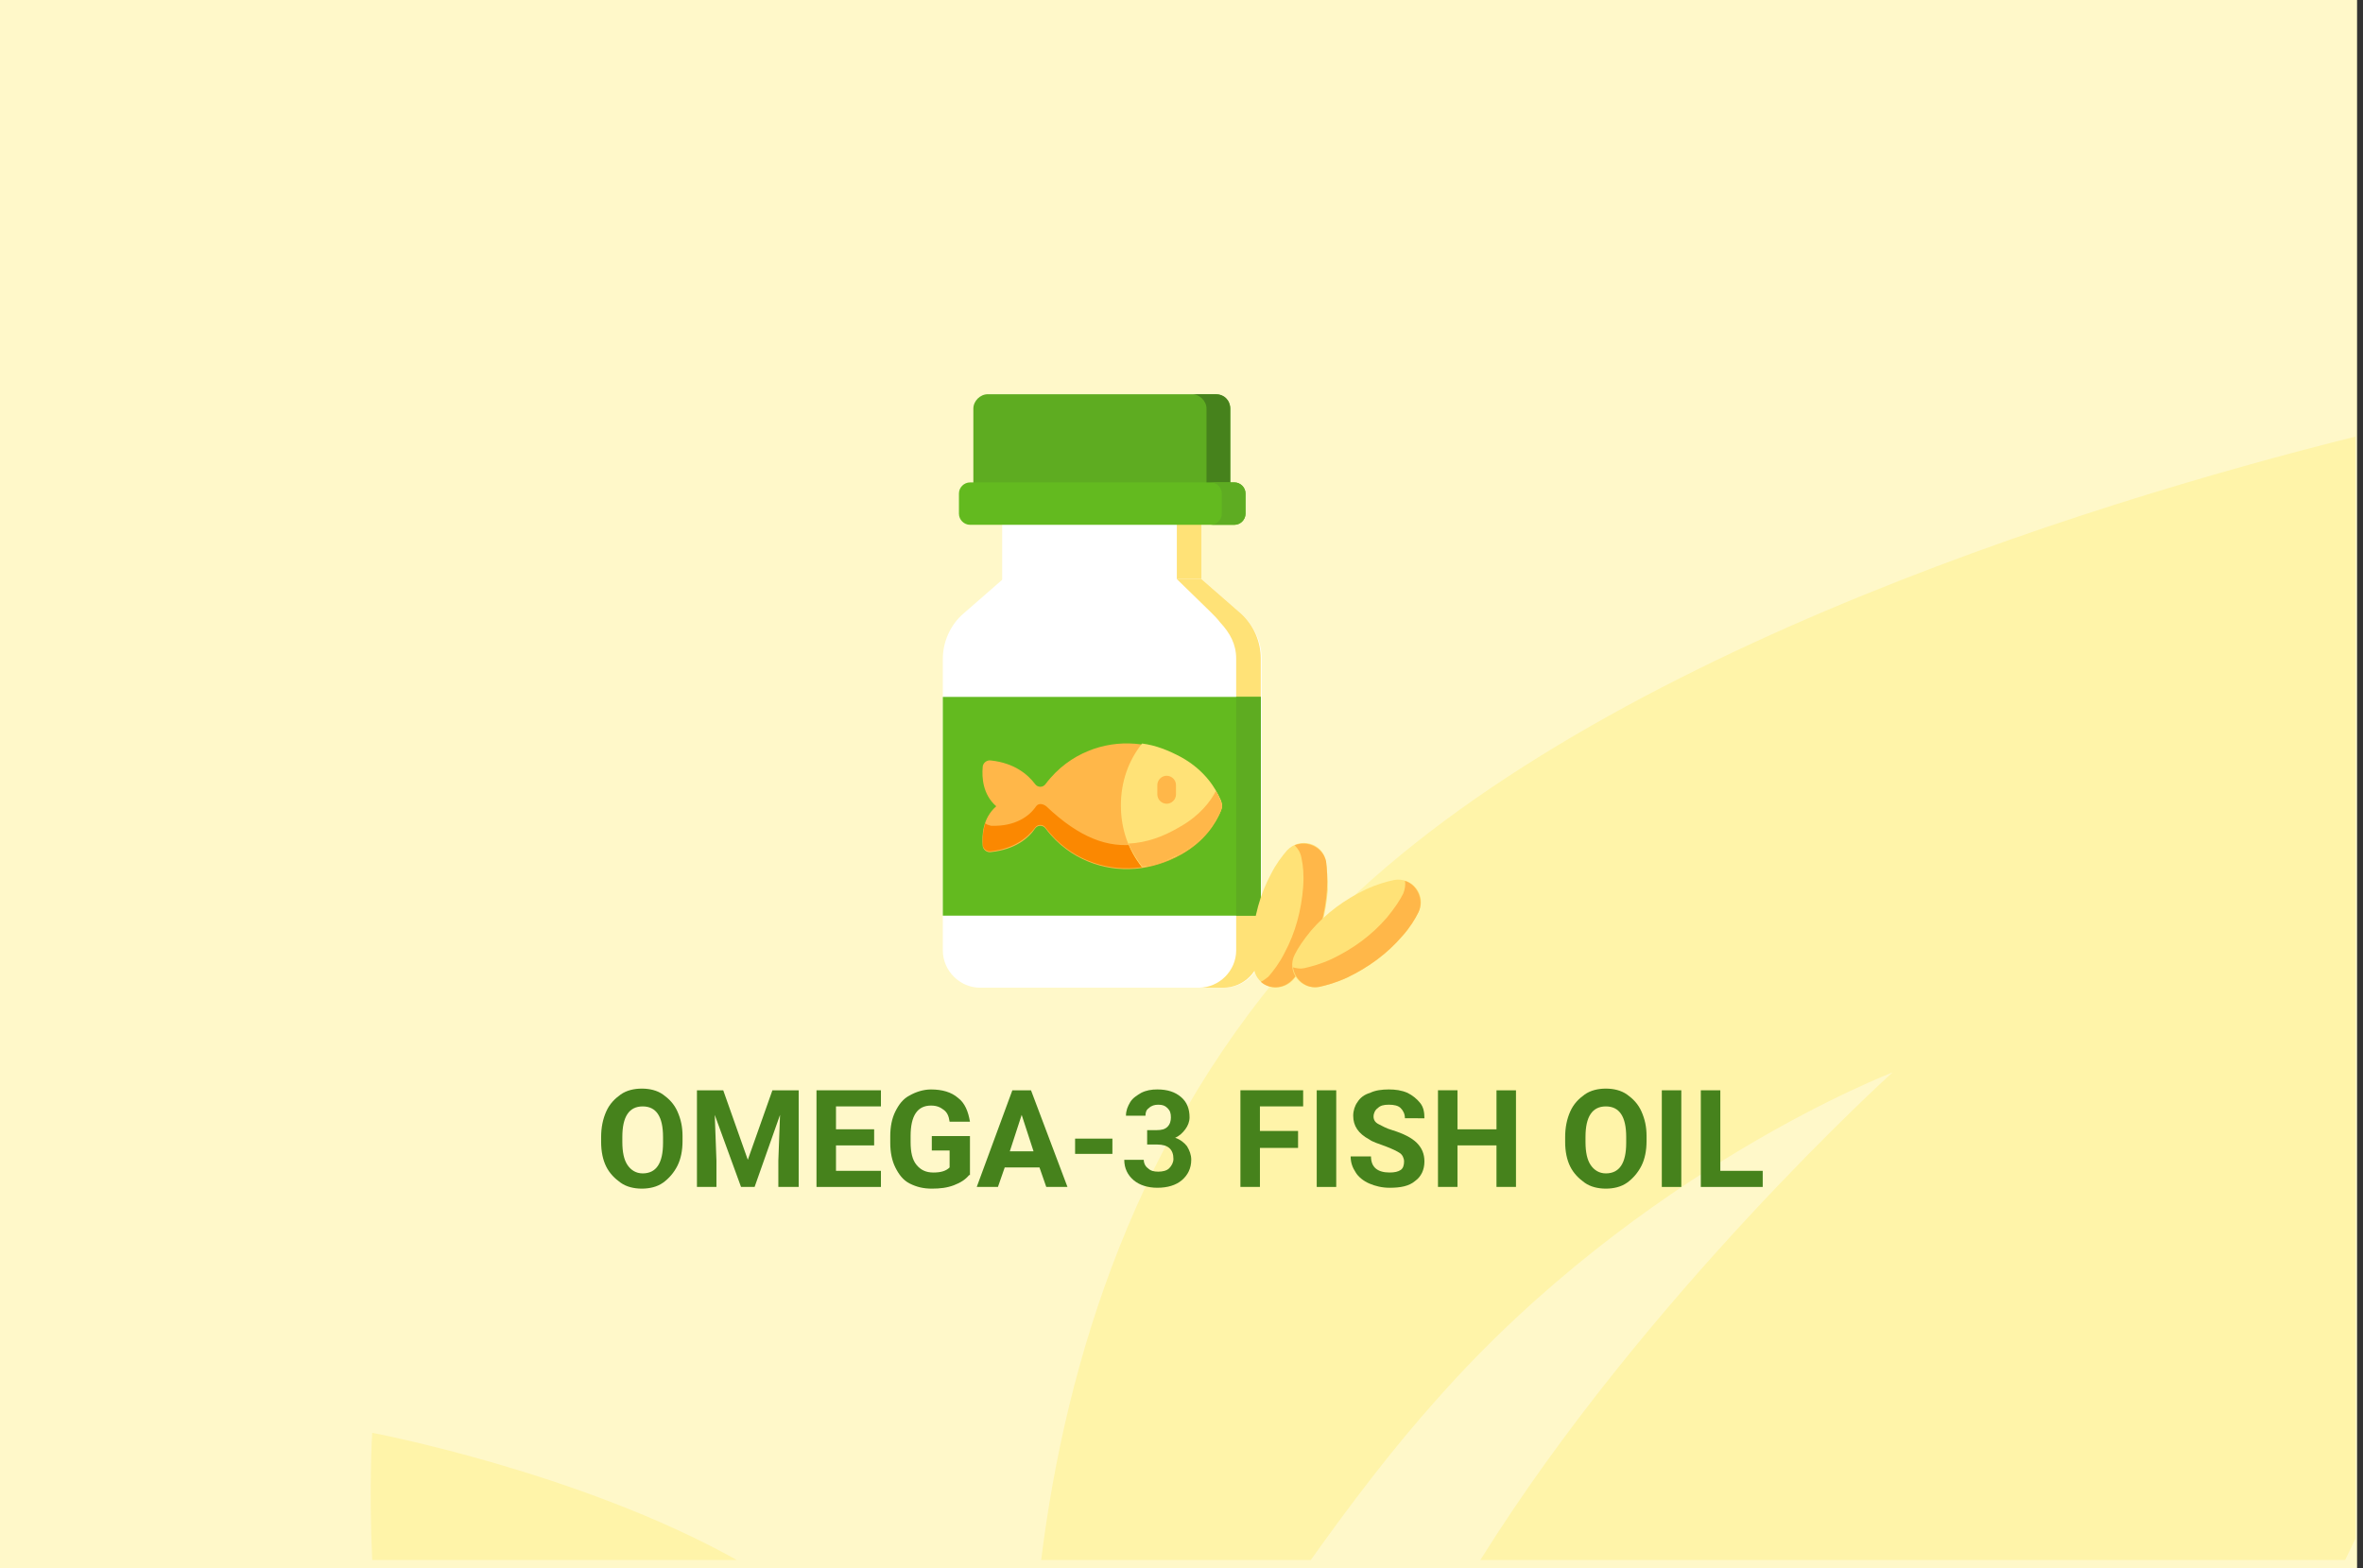 <?xml version="1.0" encoding="utf-8"?>
<!-- Generator: Adobe Illustrator 16.0.4, SVG Export Plug-In . SVG Version: 6.00 Build 0)  -->
<!DOCTYPE svg PUBLIC "-//W3C//DTD SVG 1.1//EN" "http://www.w3.org/Graphics/SVG/1.1/DTD/svg11.dtd">
<svg version="1.1" id="Слой_1" xmlns="http://www.w3.org/2000/svg" xmlns:xlink="http://www.w3.org/1999/xlink" x="0px" y="0px"
	 width="278.7px" height="185px" viewBox="0 0 278.7 185" enable-background="new 0 0 278.7 185" xml:space="preserve">
<rect x="0" y="0" width="278.7" height="185" fill="#333333" stroke="none"/>
<g id="Rectangle_756_1_" enable-background="new    ">
	<g id="Rectangle_756">
		<g>
			<rect fill="#FFF8C9" width="278" height="185"/>
		</g>
	</g>
</g>
<g id="Rectangle_757_copy_1_" enable-background="new    ">
	<g id="Rectangle_757_copy">
		<g>
			<path fill="#FFF4A9" d="M43.9,184h43c-18.6-10.4-43-15-43-15S43.5,175.2,43.9,184z M154.299,111.1
				C134,133.3,125.7,160.6,122.8,184h31.8c4.699-6.6,9.699-13.2,15-19.1c24-27.101,53.6-38.4,53.6-38.4S194,152.9,174.6,184h102
				c0.4-0.8,0.8-1.7,1.199-2.5v-130C246.1,59.4,184.1,78.5,154.299,111.1z"/>
		</g>
	</g>
</g>
<g>
	<g>
		<path fill="#FFFFFF" d="M118.2,60.8h23.5v8.4h-23.5V60.8z"/>
		<path fill="#FFE277" d="M138.8,60.8h2.9v8.4h-2.9V60.8z"/>
		<path fill="#5EAC21" d="M145.1,57.8h-30.3v-9.6c0-0.9,0.8-1.7,1.7-1.7h26.9c0.899,0,1.7,0.8,1.7,1.7V57.8L145.1,57.8z"/>
		<path fill="#46821C" d="M145.1,48.2V57h-2.801v-8.8c0-0.9-0.799-1.7-1.699-1.7h2.8C144.4,46.5,145.1,47.2,145.1,48.2z"/>
		<path fill="#63BA1F" d="M145.6,61.9h-31.2c-0.7,0-1.3-0.6-1.3-1.3v-2.4c0-0.7,0.6-1.3,1.3-1.3h31.2c0.699,0,1.3,0.6,1.3,1.3v2.4
			C146.9,61.3,146.299,61.9,145.6,61.9z"/>
		<path fill="#5EAC22" d="M146.9,58.2v2.4c0,0.7-0.601,1.3-1.3,1.3h-2.801c0.701,0,1.301-0.6,1.301-1.3v-2.4
			c0-0.7-0.6-1.3-1.301-1.3h2.801C146.299,56.9,146.9,57.5,146.9,58.2z"/>
		<path fill="#FFFFFF" d="M141.7,68.3H130h-11.7l-4.7,4.1c-1.5,1.3-2.4,3.3-2.4,5.3V112.1c0,2.4,2,4.4,4.4,4.4H130h14.4
			c2.399,0,4.399-2,4.399-4.4V77.7c0-2-0.899-3.9-2.399-5.3L141.7,68.3z"/>
		<path fill="#FFE277" d="M148.7,77.7V112.1c0,2.4-2,4.4-4.4,4.4H141.4c2.399,0,4.399-2,4.399-4.4V77.7c0-1.7-0.699-3-1.899-4.3
			c-0.3-0.4-0.7-0.8-1.101-1.2l-4-3.9h2.9l4.7,4.1C147.9,73.8,148.7,75.7,148.7,77.7L148.7,77.7z"/>
		<path fill="#63BA1F" d="M111.2,82.2h37.5V108h-37.5V82.2z"/>
		<path fill="#5EAC21" d="M145.799,82.2h2.9V108h-2.9V82.2z"/>
	</g>
	<path fill="#FFE277" d="M156.4,101.6c-0.399-2.199-3.101-2.899-4.601-1.3c-0.6,0.7-1.299,1.601-1.899,2.8
		c-1.3,2.4-2,5.101-2.2,7.801c-0.1,1.399,0,2.5,0.2,3.399c0.399,2.2,3.101,2.9,4.601,1.3c0.6-0.699,1.299-1.6,1.899-2.8
		c1.3-2.399,2-5.1,2.2-7.8C156.6,103.6,156.5,102.4,156.4,101.6L156.4,101.6z"/>
	<path fill="#FFB749" d="M156.5,105c-0.201,2.7-0.9,5.4-2.201,7.8c-0.699,1.3-1.299,2.2-1.899,2.8c-1.101,1.101-2.7,1.101-3.7,0.2
		c0.301-0.1,0.6-0.399,0.9-0.6c0.6-0.7,1.3-1.601,1.9-2.8c1.299-2.4,2-5.101,2.199-7.801c0.1-1.399,0-2.5-0.199-3.399
		c-0.101-0.601-0.4-1.101-0.801-1.5c1.5-0.601,3.301,0.2,3.7,1.899C156.5,102.4,156.6,103.6,156.5,105L156.5,105z"/>
	<path fill="#FFE277" d="M167.299,107.6c1-2-0.699-4.199-2.899-3.8c-0.899,0.2-2,0.5-3.3,1.101c-2.5,1.199-4.7,2.8-6.5,4.899
		c-0.9,1.101-1.5,2-1.9,2.8c-1,2,0.7,4.2,2.9,3.801c0.9-0.2,2-0.5,3.3-1.101c2.5-1.2,4.7-2.8,6.5-4.899
		C166.299,109.4,166.9,108.4,167.299,107.6z"/>
	<path fill="#FFB749" d="M167.299,107.6c-0.399,0.801-1,1.801-1.899,2.801c-1.8,2.1-4,3.699-6.5,4.899
		c-1.3,0.601-2.399,0.9-3.3,1.101c-1.6,0.3-2.9-0.9-3.1-2.301c0.399,0.101,0.799,0.2,1.299,0.101c0.9-0.2,2-0.5,3.301-1.101
		c2.5-1.199,4.699-2.8,6.5-4.899c0.9-1.101,1.5-2,1.9-2.8c0.199-0.5,0.299-1,0.199-1.5C167.1,104.3,168,106.1,167.299,107.6
		L167.299,107.6z"/>
	<path fill="#FFB749" d="M128.3,101.6c3.6,1.5,7.6,1.101,11-0.8c2.9-1.6,4.1-3.8,4.6-4.899c0.2-0.5,0.2-1.101,0-1.601
		c-0.5-1.1-1.8-3.3-4.6-4.9c-3.4-1.9-7.4-2.3-11-0.8c-1.7,0.7-3.5,1.9-5,3.9c-0.3,0.4-0.9,0.4-1.2,0c-0.9-1.2-2.5-2.5-5.2-2.8
		c-0.5-0.1-1,0.3-1,0.8c-0.1,1.2,0,3.2,1.6,4.6c-1.6,1.4-1.7,3.4-1.6,4.601c0,0.5,0.5,0.899,1,0.8c2.8-0.3,4.4-1.6,5.2-2.8
		c0.3-0.4,0.9-0.4,1.2,0C124.8,99.7,126.6,100.9,128.3,101.6L128.3,101.6z"/>
	<path fill="#FB8801" d="M143.9,95.8c-0.5,1.101-1.8,3.3-4.6,4.9c-3.4,1.899-7.4,2.3-11,0.8c-1.7-0.7-3.5-1.9-5-3.9
		c-0.3-0.399-0.9-0.399-1.2,0c-0.9,1.2-2.5,2.5-5.2,2.801c-0.5,0.1-1-0.301-1-0.801c0-0.199,0-0.3,0-0.5c0-0.6,0.1-1.3,0.3-2
		c0.2,0.2,0.4,0.2,0.7,0.301c2.8,0.1,4.5-1.101,5.3-2.301c0.3-0.399,0.8-0.3,1.2,0c2,1.9,3.8,3.101,5.5,3.801
		c3.6,1.5,7,0.699,10.4-1.2c2.3-1.3,3.6-3,4.201-4.2c0.199,0.3,0.299,0.5,0.399,0.8C144.2,94.8,144.2,95.3,143.9,95.8z"/>
	<path fill="#FFE277" d="M143.9,95.8c-0.5,1.101-1.8,3.3-4.6,4.9c-1.4,0.8-3,1.3-4.6,1.6c-1.6-2-2.5-4.5-2.5-7.3s0.9-5.3,2.5-7.3
		c1.6,0.2,3.1,0.8,4.6,1.6c2.9,1.6,4.1,3.8,4.6,4.9C144.2,94.8,144.2,95.3,143.9,95.8L143.9,95.8z"/>
	<path fill="#FFB749" d="M143.9,95.8C143.9,95.9,143.9,95.9,143.9,95.8c-0.5,1-1.101,1.9-1.8,2.7c-0.6,0.6-1.2,1.1-1.9,1.6
		c-0.5,0.301-1,0.7-1.6,0.9c-0.4,0.2-0.8,0.4-1.3,0.6c-0.8,0.301-1.6,0.5-2.4,0.601c-0.1,0-0.2,0-0.2,0c-0.6-0.8-1.2-1.7-1.6-2.7
		c2.1-0.1,4.1-0.8,6.1-2c2.3-1.3,3.599-3,4.2-4.2c0.2,0.3,0.3,0.5,0.399,0.8C144.2,94.8,144.2,95.3,143.9,95.8z"/>
	<g>
		<path fill="#FFB749" d="M137.6,94.8c-0.6,0-1.1-0.5-1.1-1.1v-1.1c0-0.6,0.5-1.1,1.1-1.1s1.1,0.5,1.1,1.1v1.1
			C138.7,94.3,138.2,94.8,137.6,94.8z"/>
	</g>
</g>
<g>
	<path fill="#46821C" d="M80.5,134.6c0,1.101-0.2,2.101-0.6,2.9s-1,1.5-1.7,2c-0.7,0.5-1.6,0.7-2.5,0.7c-0.9,0-1.8-0.2-2.5-0.7
		c-0.7-0.5-1.3-1.1-1.7-1.9c-0.4-0.8-0.6-1.8-0.6-2.899V134.1c0-1.1,0.2-2.1,0.6-3c0.4-0.899,1-1.5,1.7-2
		c0.7-0.5,1.6-0.699,2.5-0.699c0.9,0,1.8,0.199,2.5,0.699c0.7,0.5,1.3,1.101,1.7,2c0.4,0.9,0.6,1.801,0.6,2.9V134.6z M78.2,134.1
		c0-1.199-0.2-2.1-0.6-2.699c-0.4-0.601-1-0.9-1.8-0.9c-0.8,0-1.4,0.3-1.8,0.9c-0.4,0.6-0.6,1.5-0.6,2.699v0.601
		c0,1.2,0.2,2.1,0.6,2.7c0.4,0.6,1,1,1.8,1c0.8,0,1.4-0.301,1.8-0.9s0.6-1.5,0.6-2.7V134.1z"/>
	<path fill="#46821C" d="M85.3,128.6l2.9,8.2l2.9-8.2h3.1V140h-2.4v-3.1l0.2-5.4l-3,8.5h-1.6l-3.1-8.5l0.2,5.4v3.1h-2.3v-11.4H85.3z
		"/>
	<path fill="#46821C" d="M103.1,135.1h-4.5v3h5.3v1.9h-7.6v-11.4h7.6v1.9h-5.3v2.7h4.5V135.1z"/>
	<path fill="#46821C" d="M114.3,138.6c-0.4,0.5-1,0.9-1.8,1.2s-1.6,0.4-2.6,0.4s-1.8-0.2-2.6-0.601c-0.8-0.399-1.3-1.1-1.7-1.899
		s-0.6-1.8-0.6-2.9V134c0-1.1,0.2-2.1,0.6-2.9c0.4-0.8,0.9-1.5,1.7-1.899c0.7-0.4,1.6-0.7,2.5-0.7c1.3,0,2.4,0.3,3.2,1
		c0.8,0.6,1.2,1.6,1.4,2.8H112c-0.1-0.7-0.3-1.1-0.7-1.399c-0.4-0.301-0.8-0.5-1.5-0.5c-0.8,0-1.4,0.3-1.8,0.899
		c-0.4,0.601-0.6,1.5-0.6,2.7v0.7c0,1.2,0.2,2.1,0.7,2.7c0.5,0.6,1.1,0.899,2,0.899s1.5-0.2,1.9-0.6v-2h-2.1V134h4.5v4.6H114.3z"/>
	<path fill="#46821C" d="M122.6,137.7h-4.1l-0.8,2.3h-2.5l4.2-11.4h2.2l4.3,11.4h-2.5L122.6,137.7z M119.1,135.8h2.8l-1.4-4.3
		L119.1,135.8z"/>
	<path fill="#46821C" d="M131.2,136.1h-4.4v-1.8h4.4V136.1z"/>
	<path fill="#46821C" d="M135.2,133.3h1.2c0.6,0,1-0.1,1.3-0.399c0.3-0.301,0.4-0.7,0.4-1.101c0-0.5-0.1-0.8-0.4-1.1
		c-0.3-0.3-0.6-0.4-1.1-0.4c-0.4,0-0.8,0.101-1.1,0.4c-0.3,0.2-0.4,0.5-0.4,0.899h-2.3c0-0.6,0.2-1.1,0.5-1.6
		c0.3-0.5,0.8-0.8,1.3-1.1c0.6-0.301,1.2-0.4,1.9-0.4c1.2,0,2.1,0.3,2.8,0.9c0.701,0.6,1,1.399,1,2.399c0,0.5-0.199,1-0.5,1.4
		c-0.3,0.399-0.7,0.8-1.2,1c0.6,0.2,1.1,0.6,1.4,1c0.299,0.5,0.5,1,0.5,1.6c0,1-0.4,1.8-1.101,2.4c-0.7,0.6-1.7,0.899-2.9,0.899
		c-1.1,0-2.1-0.3-2.8-0.899c-0.7-0.601-1.1-1.4-1.1-2.4h2.3c0,0.4,0.2,0.8,0.5,1c0.3,0.3,0.7,0.4,1.2,0.4s1-0.101,1.3-0.4
		c0.3-0.3,0.5-0.7,0.5-1.1c0-1.101-0.6-1.7-1.9-1.7h-1.2v-1.7H135.2z"/>
	<path fill="#46821C" d="M153.1,135.4h-4.5v4.6h-2.301v-11.4h7.4v1.9h-5.1v2.9h4.5V135.4L153.1,135.4z"/>
	<path fill="#46821C" d="M157.6,140h-2.301v-11.4h2.301V140z"/>
	<path fill="#46821C" d="M165.6,137c0-0.4-0.2-0.8-0.5-1c-0.301-0.2-0.9-0.5-1.7-0.8s-1.5-0.5-1.899-0.8
		c-1.301-0.7-1.9-1.601-1.9-2.801c0-0.6,0.199-1.199,0.5-1.6c0.3-0.5,0.8-0.9,1.5-1.1c0.6-0.301,1.4-0.4,2.199-0.4
		c0.801,0,1.5,0.1,2.201,0.4c0.6,0.3,1.1,0.699,1.5,1.199c0.399,0.5,0.5,1.101,0.5,1.801H165.7c0-0.5-0.199-0.9-0.5-1.2
		c-0.3-0.3-0.8-0.4-1.4-0.4c-0.6,0-1,0.101-1.299,0.4c-0.301,0.2-0.5,0.6-0.5,1c0,0.399,0.199,0.7,0.6,0.899
		c0.4,0.2,0.9,0.5,1.6,0.7c1.301,0.4,2.301,0.9,2.9,1.5c0.6,0.601,0.9,1.3,0.9,2.2c0,1-0.4,1.8-1.101,2.3c-0.7,0.601-1.7,0.8-3,0.8
		c-0.899,0-1.7-0.199-2.399-0.5c-0.701-0.3-1.301-0.8-1.601-1.3c-0.399-0.6-0.601-1.2-0.601-1.899h2.4c0,1.3,0.801,1.899,2.2,1.899
		c0.601,0,1-0.1,1.3-0.3C165.5,137.8,165.6,137.4,165.6,137z"/>
	<path fill="#46821C" d="M178.799,140H176.5v-4.9H171.9v4.9h-2.3v-11.4h2.3v4.601h4.601V128.6h2.299V140z"/>
	<path fill="#46821C" d="M194.2,134.6c0,1.101-0.199,2.101-0.6,2.9s-1,1.5-1.7,2s-1.601,0.7-2.5,0.7s-1.8-0.2-2.5-0.7
		s-1.3-1.1-1.7-1.9c-0.4-0.8-0.6-1.8-0.6-2.899V134.1c0-1.1,0.199-2.1,0.6-3c0.4-0.899,1-1.5,1.7-2s1.601-0.699,2.5-0.699
		s1.8,0.199,2.5,0.699s1.3,1.101,1.7,2c0.4,0.9,0.6,1.801,0.6,2.9V134.6z M191.799,134.1c0-1.199-0.199-2.1-0.6-2.699
		c-0.4-0.601-1-0.9-1.8-0.9s-1.399,0.3-1.8,0.9c-0.4,0.6-0.6,1.5-0.6,2.699v0.601c0,1.2,0.199,2.1,0.6,2.7c0.4,0.6,1,1,1.8,1
		s1.399-0.301,1.8-0.9s0.6-1.5,0.6-2.7V134.1z"/>
	<path fill="#46821C" d="M198.4,140H196v-11.4h2.299V140H198.4z"/>
	<path fill="#46821C" d="M202.9,138.1h5v1.9h-7.3v-11.4h2.3V138.1z"/>
</g>
</svg>
